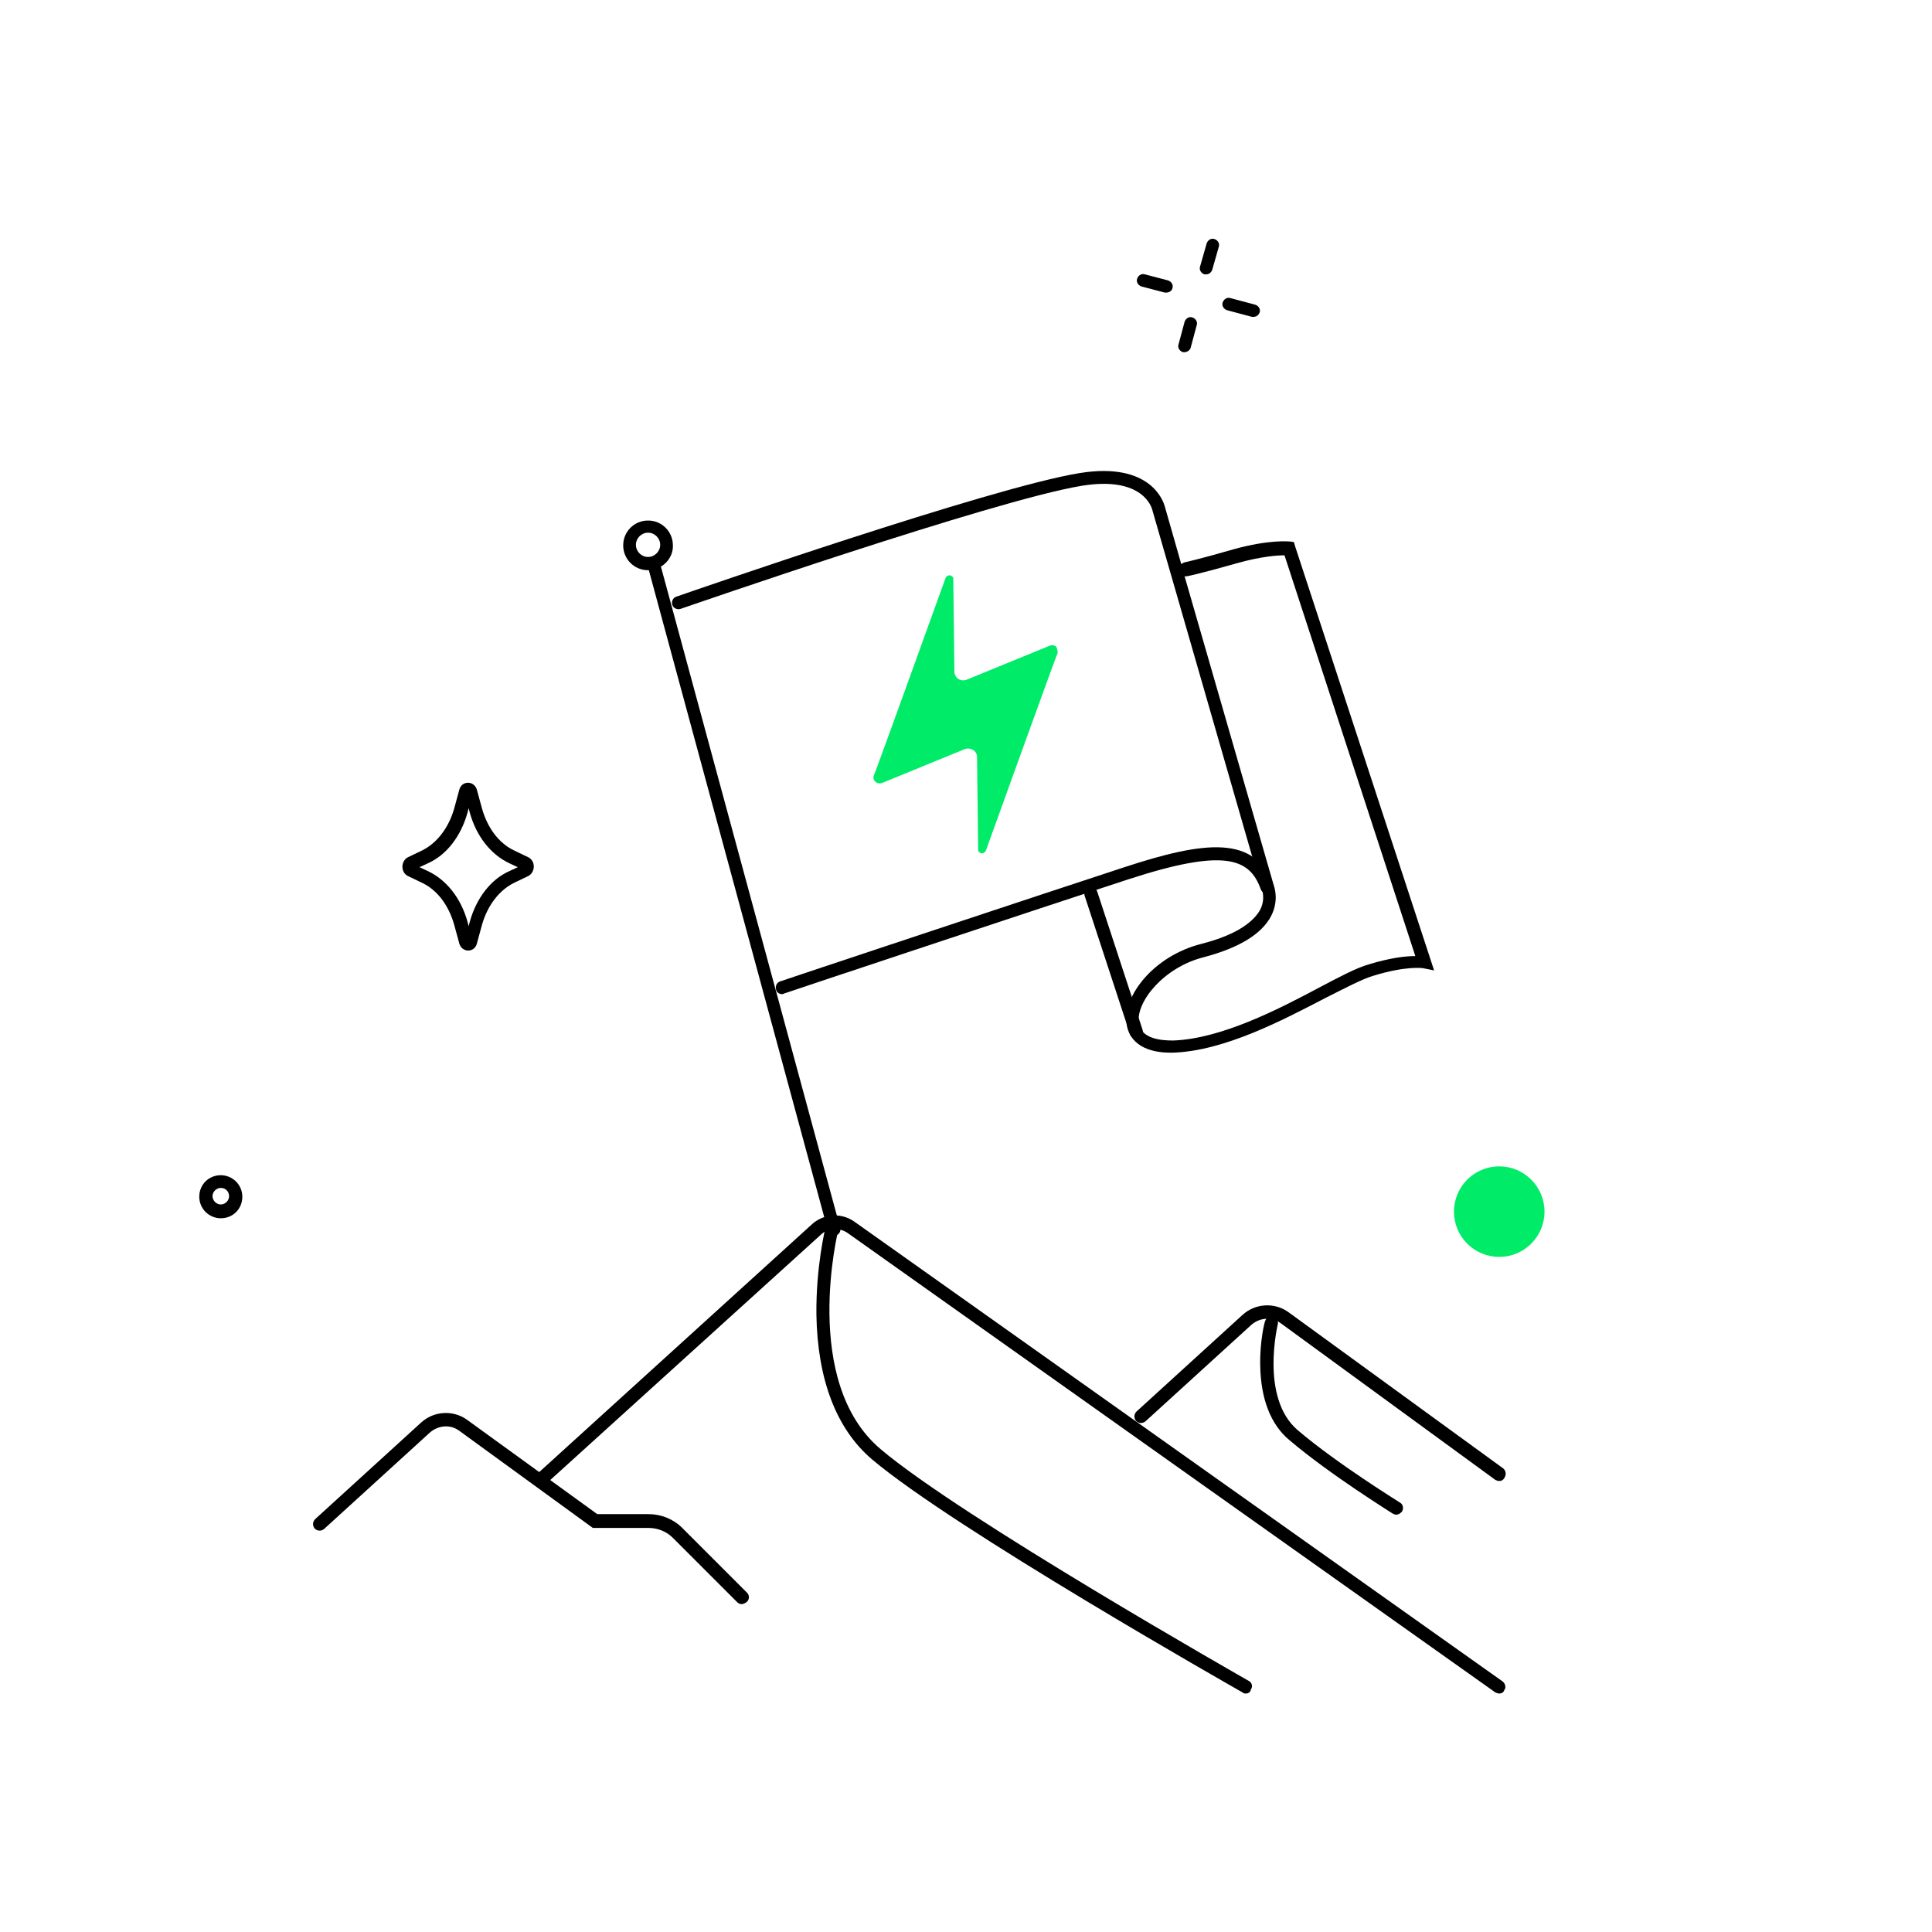 <?xml version="1.0" encoding="utf-8"?>
<!-- Generator: Adobe Illustrator 26.0.3, SVG Export Plug-In . SVG Version: 6.00 Build 0)  -->
<svg version="1.1" id="Layer_1" xmlns="http://www.w3.org/2000/svg" xmlns:xlink="http://www.w3.org/1999/xlink" x="0px" y="0px"
	 viewBox="0 0 350 350" enable-background="new 0 0 350 350" xml:space="preserve">
<g>
	<g>
		<path d="M225.7,306.8c-0.2,0-0.4,0-0.6-0.2c-2.1-1.2-52.3-29.7-67.1-42.2c-6.5-5.5-9.9-14.5-10.1-26.2c-0.1-8.7,1.6-15.7,1.7-16
			c0.2-0.6,0.8-1,1.4-0.9c0.6,0.2,1,0.8,0.9,1.4c-0.1,0.3-6.8,27.6,7.6,39.8c14.6,12.4,66.2,41.7,66.7,42c0.6,0.3,0.8,1,0.4,1.6
			C226.5,306.6,226.1,306.8,225.7,306.8z"/>
	</g>
	<g>
		<path d="M252.9,274.4c-0.2,0-0.4-0.1-0.6-0.2c-0.1-0.1-11.3-7-18.7-13.3c-3.4-2.8-5.2-7.5-5.3-13.5c-0.1-4.4,0.8-8,0.9-8.1
			c0.2-0.6,0.8-1,1.4-0.9c0.6,0.2,1,0.8,0.9,1.4c0,0.1-3.3,13.4,3.6,19.3c7.3,6.2,18.4,13,18.5,13.1c0.6,0.3,0.7,1.1,0.4,1.6
			C253.7,274.2,253.3,274.4,252.9,274.4z"/>
	</g>
	<g>
		<path fill-rule="evenodd" clip-rule="evenodd" fill="#00EC68" d="M190.1,117l-14.9,6.1c-0.9,0.4-1.9,0-2.2-0.9
			c-0.1-0.2-0.1-0.3-0.1-0.5l-0.2-16.7l0,0c0-0.1,0-0.2,0-0.3c-0.2-0.4-0.6-0.6-1-0.4c-0.2,0.1-0.3,0.2-0.4,0.4
			c0,0-12.9,35.8-13,35.8c-0.1,0.2-0.1,0.5,0,0.7c0.2,0.6,1,0.9,1.6,0.6l14.9-6.1c0.8-0.3,1.8,0.1,2.1,0.9c0.1,0.2,0.1,0.4,0.1,0.6
			l0,0l0,0l0.2,16.7c0,0.1,0,0.1,0,0.2c0.2,0.4,0.6,0.6,1,0.4c0.2-0.1,0.3-0.2,0.4-0.4c0,0,12.9-35.8,13-35.8c0-0.2,0-0.5-0.1-0.7
			C191.5,117,190.8,116.7,190.1,117"/>
	</g>
	<g>
		<path d="M84.8,172.2c-0.7,0-1.4-0.5-1.6-1.3l-0.9-3.3c-1-3.6-3.1-6.4-5.9-7.7l-2.5-1.2c-0.6-0.3-1-0.9-1-1.7c0-0.7,0.4-1.4,1-1.7
			l2.5-1.2c2.7-1.3,4.9-4.1,5.9-7.7l0.9-3.3c0.2-0.8,0.8-1.3,1.6-1.3c0.7,0,1.4,0.5,1.6,1.3l0,0l0.9,3.3c1,3.6,3.1,6.4,5.9,7.7
			l2.5,1.2c0.6,0.3,1,0.9,1,1.7c0,0.7-0.4,1.4-1,1.7l-2.5,1.2c-2.7,1.3-4.9,4.1-5.9,7.7l-0.9,3.3C86.2,171.7,85.6,172.2,84.8,172.2z
			 M76,157.1l1.5,0.7c3.4,1.6,6,4.9,7.2,9.2l0.2,0.8l0.2-0.8c1.2-4.3,3.8-7.7,7.2-9.2l1.5-0.7l-1.5-0.7c-3.4-1.6-6-4.9-7.2-9.2
			l-0.2-0.8l-0.2,0.8c-1.2,4.3-3.8,7.7-7.2,9.2L76,157.1z M84.1,143.9L84.1,143.9L84.1,143.9L84.1,143.9z"/>
	</g>
	<g>
		<path d="M40,220.7c-2.1,0-3.9-1.7-3.9-3.9s1.7-3.9,3.9-3.9c2.1,0,3.9,1.7,3.9,3.9S42.2,220.7,40,220.7z M40,215.2
			c-0.8,0-1.5,0.7-1.5,1.5s0.7,1.5,1.5,1.5s1.5-0.7,1.5-1.5S40.9,215.2,40,215.2z"/>
	</g>
	<g>
		<circle fill="#00EC68" cx="271.6" cy="219.5" r="8.2"/>
	</g>
	<g>
		<g>
			<path d="M218.5,49.7c-0.1,0-0.2,0-0.3,0c-0.6-0.2-1-0.8-0.8-1.4l1.2-4.2c0.2-0.6,0.8-1,1.4-0.8c0.6,0.2,1,0.8,0.8,1.4l-1.2,4.2
				C219.4,49.4,219,49.7,218.5,49.7z"/>
		</g>
		<g>
			<path d="M214.6,63.8c-0.1,0-0.2,0-0.3,0c-0.6-0.2-1-0.8-0.8-1.4l1.1-4.1c0.2-0.6,0.8-1,1.4-0.8c0.6,0.2,1,0.8,0.8,1.4l-1.1,4.1
				C215.6,63.4,215.1,63.8,214.6,63.8z"/>
		</g>
		<g>
			<path d="M227.1,57.4c-0.1,0-0.2,0-0.3,0l-4.5-1.2c-0.6-0.2-1-0.8-0.8-1.4c0.2-0.6,0.8-1,1.4-0.8l4.5,1.2c0.6,0.2,1,0.8,0.8,1.4
				C228,57.1,227.6,57.4,227.1,57.4z"/>
		</g>
		<g>
			<path d="M211.3,53c-0.1,0-0.2,0-0.3,0l-4.2-1.1c-0.6-0.2-1-0.8-0.8-1.4c0.2-0.6,0.8-1,1.4-0.8l4.2,1.1c0.6,0.2,1,0.8,0.8,1.4
				C212.3,52.7,211.8,53,211.3,53z"/>
		</g>
	</g>
	<g>
		<path d="M141.7,180.1c-0.5,0-1-0.3-1.1-0.8c-0.2-0.6,0.1-1.3,0.7-1.5c0.5-0.2,47.4-15.8,62.4-20.7c14.6-4.8,23.7-5.8,26.9,3.2
			c0.2,0.6-0.1,1.3-0.7,1.5c-0.6,0.2-1.3-0.1-1.5-0.7c-2-5.6-6.5-7.5-24-1.8c-15,4.9-61.9,20.5-62.4,20.7
			C142,180,141.9,180.1,141.7,180.1z"/>
	</g>
	<g>
		<path d="M212.1,190.7c-6.6,0-7.8-3.6-8-5.2c-0.7-5.1,4.9-12.3,13.5-14.5c7.1-1.8,9.7-4.4,10.7-6.2c1-2,0.3-3.6,0.3-3.8l-0.1-0.1
			l-19.8-68.7c-0.1-0.2-1.6-6-12.7-4.2c-15.9,2.6-72.1,22.1-72.7,22.3c-0.6,0.2-1.3-0.1-1.5-0.7s0.1-1.3,0.7-1.5
			c2.3-0.8,57-19.8,73.1-22.4c13-2.1,15.2,5.3,15.4,6l3,10.5c0.1-0.1,0.3-0.2,0.5-0.3c0,0,2.8-0.6,9-2.4c6.5-1.8,10-1.4,10.2-1.4
			l0.7,0.1l0.2,0.7l25.2,76.9l-2-0.4c0,0-3-0.5-9.1,1.4c-2,0.6-5,2.2-8.6,4c-7.7,4-18.3,9.6-27.6,9.9
			C212.5,190.7,212.3,190.7,212.1,190.7z M230.7,160.2c0.2,0.6,1,2.9-0.4,5.7c-1.7,3.3-5.8,5.8-12.2,7.5c-7.2,1.8-12.3,8-11.8,11.9
			c0.4,2.9,4,3.2,6.2,3.2c8.7-0.3,19-5.6,26.5-9.6c3.6-1.9,6.8-3.6,9-4.2c3.9-1.2,6.7-1.5,8.4-1.5l-23.7-72.6
			c-1.3,0-4.2,0.2-8.5,1.4c-6.3,1.8-9.1,2.4-9.2,2.4c-0.1,0-0.3,0-0.4,0L230.7,160.2z"/>
	</g>
	<g>
		<path d="M205.8,188.1c-0.5,0-1-0.3-1.1-0.8l-8.2-25c-0.2-0.6,0.1-1.3,0.8-1.5c0.6-0.2,1.3,0.1,1.5,0.8l8.2,25
			c0.2,0.6-0.1,1.3-0.8,1.5C206.1,188.1,205.9,188.1,205.8,188.1z"/>
	</g>
	<g>
		<path d="M151.1,223.9c-0.5,0-1-0.3-1.1-0.9l-32.7-120.6c-0.2-0.6,0.2-1.3,0.8-1.4c0.6-0.2,1.3,0.2,1.4,0.8l32.7,120.6
			c0.2,0.6-0.2,1.3-0.8,1.4C151.3,223.9,151.2,223.9,151.1,223.9z"/>
	</g>
	<g>
		<path d="M271.6,306.8c-0.2,0-0.5-0.1-0.7-0.2l-117.3-83.2c-1.4-1-3.4-1-4.7,0.1l-50.3,45.6c-0.5,0.4-1.2,0.4-1.7-0.1
			c-0.4-0.5-0.4-1.2,0.1-1.7l50.3-45.7c2.2-1.8,5.3-1.9,7.6-0.2l117.3,83.2c0.5,0.4,0.7,1.1,0.3,1.6
			C272.4,306.6,272,306.8,271.6,306.8z"/>
	</g>
	<g>
		<path d="M271.6,268.3c-0.2,0-0.5-0.1-0.7-0.2L232,239.7c-1.6-1.2-3.8-1-5.3,0.3l-19.2,17.5c-0.5,0.4-1.2,0.4-1.7-0.1
			c-0.4-0.5-0.4-1.2,0.1-1.7l19.2-17.5c2.3-2.1,5.8-2.3,8.3-0.5l38.9,28.3c0.5,0.4,0.6,1.1,0.3,1.6
			C272.4,268.1,272,268.3,271.6,268.3z"/>
	</g>
	<g>
		<path d="M134.4,290.6c-0.3,0-0.6-0.1-0.8-0.3l-11.7-11.7c-1.2-1.2-2.8-1.8-4.4-1.8h-10.1l-24.2-17.6c-1.6-1.2-3.8-1-5.3,0.3
			L58.7,277c-0.5,0.4-1.2,0.4-1.7-0.1c-0.4-0.5-0.4-1.2,0.1-1.7l19.2-17.5c2.3-2.1,5.8-2.3,8.3-0.5l23.6,17.1h9.3
			c2.3,0,4.5,0.9,6.1,2.5l11.7,11.7c0.5,0.5,0.5,1.2,0,1.7C135,290.4,134.7,290.6,134.4,290.6z"/>
	</g>
	<g>
		<path d="M117.4,103.3c-2.5,0-4.5-2-4.5-4.5s2-4.5,4.5-4.5s4.5,2,4.5,4.5C122,101.2,119.9,103.3,117.4,103.3z M117.4,96.5
			c-1.2,0-2.2,1-2.2,2.2s1,2.2,2.2,2.2s2.2-1,2.2-2.2S118.6,96.5,117.4,96.5z"/>
	</g>
</g>
</svg>

